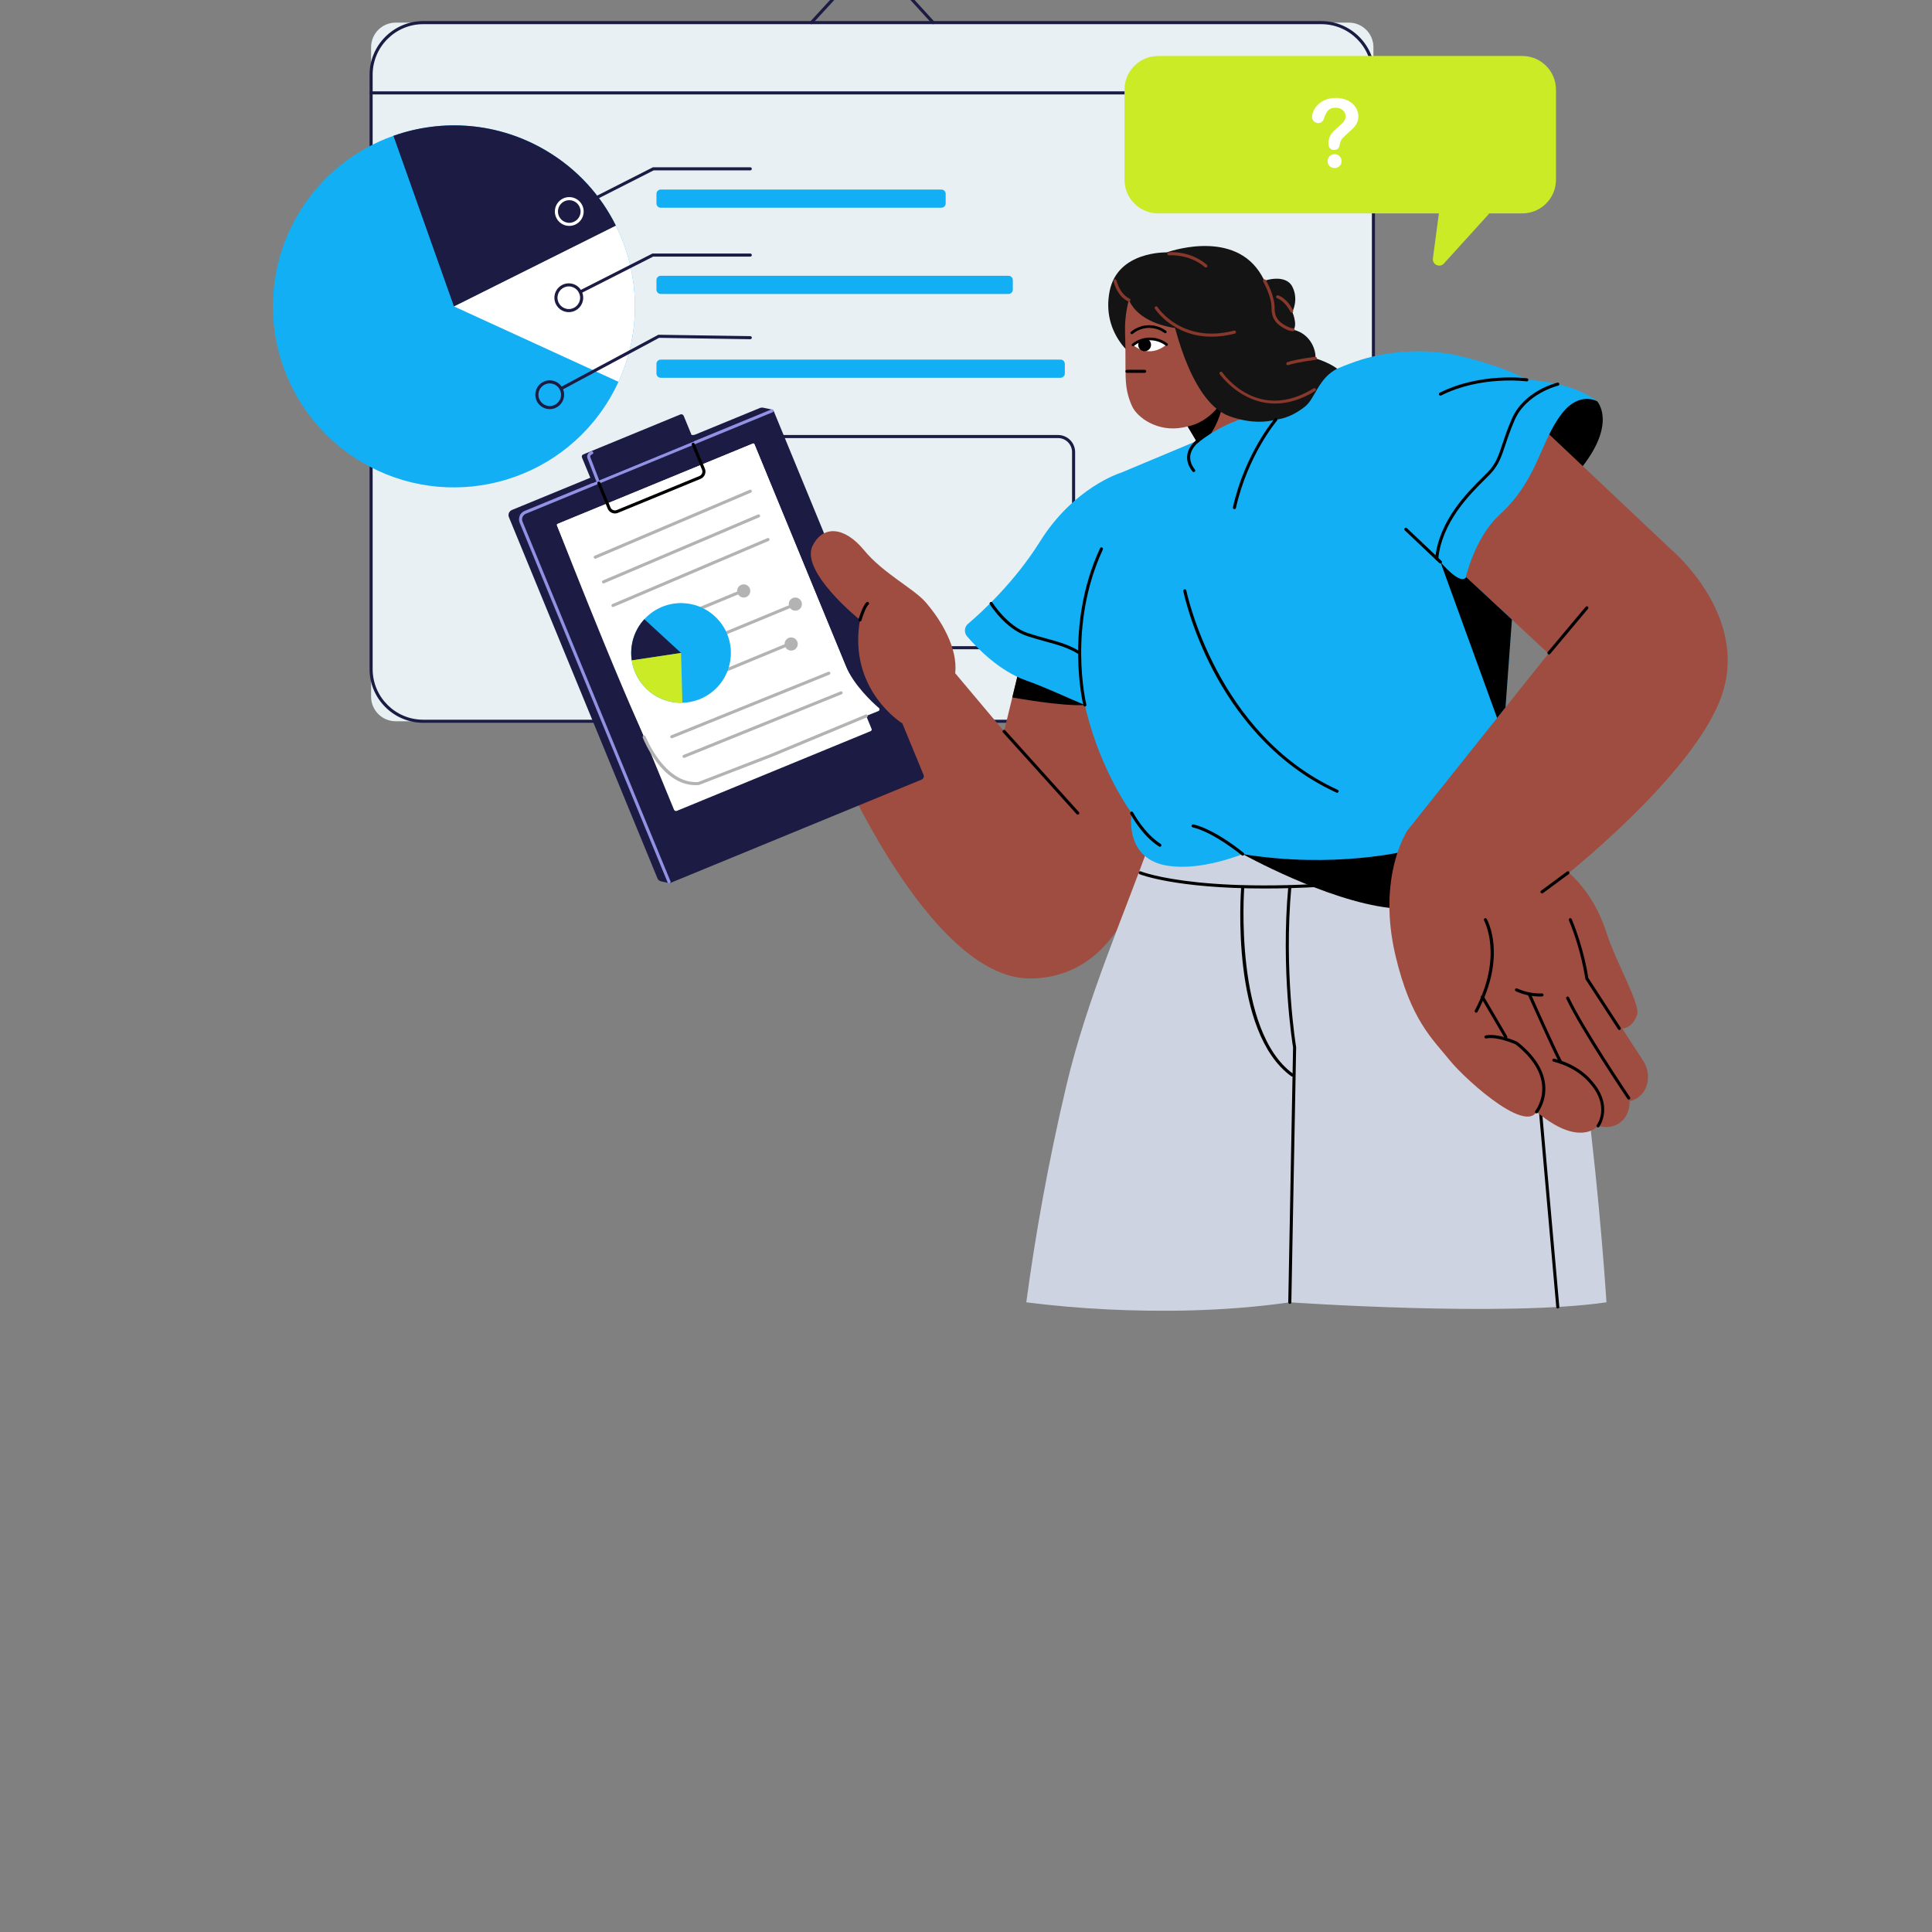 <svg width="1074" height="1074" viewBox="0 0 1074 1074" fill="none" xmlns="http://www.w3.org/2000/svg">
<rect x="0" y="0" width="1074" height="1074" fill="#808080" stroke="none"/>
<g clip-path="url(#clip0_268_1516)">
<path d="M749.826 400.946H219.956C212.413 400.946 206.298 394.831 206.298 387.288V26.235C206.298 18.692 212.413 12.578 219.956 12.578H749.826C757.369 12.578 763.484 18.692 763.484 26.235V387.287C763.484 394.83 757.369 400.946 749.826 400.946Z" fill="#E8F0F3"/>
<path d="M734.499 401.8H235.283C218.829 401.8 205.442 388.414 205.442 371.959V41.564C205.442 25.109 218.829 11.723 235.283 11.723H734.499C750.953 11.723 764.339 25.109 764.339 41.564V371.96C764.339 388.414 750.953 401.8 734.499 401.8ZM235.283 13.432C219.772 13.432 207.152 26.052 207.152 41.563V371.959C207.152 387.471 219.772 400.09 235.283 400.09H734.499C750.01 400.09 762.629 387.471 762.629 371.959V41.564C762.629 26.052 750.01 13.433 734.499 13.433H235.283V13.432Z" fill="#1C1B44"/>
<path d="M763.484 52.483H206.297C205.825 52.483 205.442 52.1 205.442 51.628C205.442 51.156 205.825 50.773 206.297 50.773H763.484C763.956 50.773 764.339 51.156 764.339 51.628C764.339 52.1 763.956 52.483 763.484 52.483Z" fill="#1C1B44"/>
<path d="M518.744 13.432C518.512 13.432 518.281 13.339 518.113 13.154L489.77 -17.847C488.525 -19.209 486.823 -19.96 484.978 -19.962C484.975 -19.962 484.972 -19.962 484.969 -19.962C483.127 -19.962 481.428 -19.216 480.181 -17.86L451.667 13.156C451.347 13.504 450.807 13.526 450.459 13.207C450.111 12.887 450.089 12.347 450.408 11.999L478.922 -19.017C480.476 -20.707 482.656 -21.705 484.98 -21.672C487.277 -21.669 489.482 -20.695 491.032 -19.001L519.375 12.001C519.693 12.349 519.669 12.889 519.32 13.208C519.157 13.358 518.95 13.432 518.744 13.432Z" fill="#1C1B44"/>
<path d="M303.766 83.843C320.968 94.073 334.021 108.64 342.319 125.332C342.337 125.361 342.343 125.382 342.362 125.411C355.604 151.974 356.838 183.901 343.81 212.247C342.326 215.463 340.674 218.63 338.819 221.75C310.417 269.51 248.673 285.204 200.913 256.802C153.152 228.4 137.458 166.656 165.86 118.895C178.367 97.864 197.318 83.071 218.709 75.501C245.907 65.861 277.023 67.94 303.766 83.843Z" fill="#13AFF4"/>
<path d="M342.319 125.332C342.337 125.361 342.342 125.382 342.361 125.411C355.603 151.973 356.837 183.901 343.81 212.247L252.339 170.322L342.319 125.332Z" fill="white"/>
<path d="M303.767 83.843C320.968 94.073 334.021 108.64 342.319 125.332C342.338 125.361 342.343 125.382 342.362 125.411L252.34 170.322L218.709 75.501C245.907 65.861 277.023 67.94 303.767 83.843Z" fill="#1C1B44"/>
<path d="M322.568 163.128C322.256 163.128 321.956 162.957 321.805 162.659C321.591 162.239 321.759 161.724 322.18 161.51L362.703 140.933H417.088C417.56 140.933 417.943 141.316 417.943 141.788C417.943 142.26 417.56 142.643 417.088 142.643H363.113L322.954 163.035C322.831 163.098 322.698 163.128 322.568 163.128Z" fill="#1C1B44"/>
<path d="M311.895 216.905C311.59 216.905 311.295 216.741 311.141 216.454C310.917 216.038 311.075 215.52 311.49 215.297L365.991 186.086L417.102 186.861C417.574 186.868 417.951 187.257 417.944 187.728C417.937 188.196 417.555 188.57 417.089 188.57C417.085 188.57 417.08 188.57 417.076 188.57L366.409 187.802L312.298 216.804C312.17 216.873 312.031 216.905 311.895 216.905Z" fill="#1C1B44"/>
<path d="M305.592 227.433C301.178 227.433 297.588 223.842 297.588 219.428C297.588 215.015 301.179 211.424 305.592 211.424C310.006 211.424 313.597 215.015 313.597 219.428C313.597 223.842 310.006 227.433 305.592 227.433ZM305.592 213.133C302.121 213.133 299.297 215.957 299.297 219.428C299.297 222.899 302.121 225.723 305.592 225.723C309.064 225.723 311.888 222.899 311.888 219.428C311.888 215.957 309.064 213.133 305.592 213.133Z" fill="#1C1B44"/>
<path d="M316.193 173.514C311.778 173.514 308.188 169.923 308.188 165.51C308.188 161.096 311.779 157.505 316.193 157.505C320.606 157.505 324.197 161.096 324.197 165.51C324.197 169.923 320.607 173.514 316.193 173.514ZM316.193 159.214C312.721 159.214 309.897 162.039 309.897 165.51C309.897 168.981 312.721 171.805 316.193 171.805C319.664 171.805 322.488 168.981 322.488 165.51C322.488 162.039 319.664 159.214 316.193 159.214Z" fill="#1C1B44"/>
<path d="M322.828 115.189C322.516 115.189 322.215 115.018 322.064 114.721C321.851 114.301 322.019 113.786 322.44 113.572L362.963 92.995H417.088C417.56 92.995 417.943 93.378 417.943 93.85C417.943 94.322 417.56 94.705 417.088 94.705H363.373L323.214 115.097C323.09 115.159 322.958 115.189 322.828 115.189Z" fill="#1C1B44"/>
<path d="M316.453 125.576C312.039 125.576 308.448 121.985 308.448 117.572C308.448 113.158 312.039 109.567 316.453 109.567C320.866 109.567 324.457 113.158 324.457 117.572C324.457 121.985 320.867 125.576 316.453 125.576ZM316.453 111.276C312.982 111.276 310.158 114.1 310.158 117.571C310.158 121.042 312.982 123.866 316.453 123.866C319.924 123.866 322.748 121.042 322.748 117.571C322.748 114.1 319.924 111.276 316.453 111.276Z" fill="white"/>
<path d="M523.323 115.472H367.298C365.983 115.472 364.918 114.407 364.918 113.092V107.751C364.918 106.436 365.983 105.371 367.298 105.371H523.323C524.638 105.371 525.703 106.436 525.703 107.751V113.092C525.703 114.407 524.637 115.472 523.323 115.472Z" fill="#13AFF4"/>
<path d="M560.652 163.41H367.298C365.983 163.41 364.918 162.345 364.918 161.03V155.688C364.918 154.374 365.983 153.309 367.298 153.309H560.652C561.966 153.309 563.032 154.374 563.032 155.688V161.03C563.031 162.345 561.966 163.41 560.652 163.41Z" fill="#13AFF4"/>
<path d="M589.562 210.004H367.298C365.983 210.004 364.918 208.939 364.918 207.624V202.282C364.918 200.968 365.983 199.902 367.298 199.902H589.562C590.877 199.902 591.942 200.968 591.942 202.282V207.624C591.942 208.939 590.876 210.004 589.562 210.004Z" fill="#13AFF4"/>
<path d="M588.174 360.921H370.582C365.35 360.921 361.093 356.664 361.093 351.432V251.307C361.093 246.075 365.35 241.818 370.582 241.818H588.174C593.407 241.818 597.663 246.075 597.663 251.307V351.432C597.663 356.664 593.407 360.921 588.174 360.921ZM370.582 243.528C366.293 243.528 362.802 247.018 362.802 251.308V351.432C362.802 355.722 366.292 359.211 370.582 359.211H588.174C592.464 359.211 595.954 355.722 595.954 351.432V251.307C595.954 247.018 592.465 243.527 588.174 243.527H370.582V243.528Z" fill="#1C1B44"/>
<path d="M846.238 118.626H643.846C633.499 118.626 625.111 110.239 625.111 99.893V49.85C625.111 39.503 633.499 31.115 643.846 31.115H846.238C856.585 31.115 864.972 39.503 864.972 49.85V99.893C864.973 110.238 856.585 118.626 846.238 118.626Z" fill="#CBEB26"/>
<path d="M799.934 118.228L796.554 143.652C796.098 147.082 800.337 149.05 802.663 146.488L827.954 118.626L799.934 118.228Z" fill="#CBEB26"/>
<path d="M729.374 65.203C729.374 63.573 729.897 61.922 730.944 60.249C731.99 58.576 733.517 57.191 735.525 56.093C737.532 54.995 739.874 54.446 742.55 54.446C745.038 54.446 747.234 54.905 749.139 55.823C751.043 56.74 752.514 57.989 753.552 59.567C754.59 61.145 755.109 62.861 755.109 64.714C755.109 66.173 754.813 67.451 754.222 68.549C753.63 69.647 752.926 70.595 752.111 71.393C751.296 72.191 749.834 73.533 747.723 75.42C747.14 75.952 746.672 76.42 746.321 76.823C745.969 77.226 745.707 77.595 745.536 77.93C745.364 78.264 745.231 78.599 745.137 78.933C745.042 79.268 744.901 79.856 744.712 80.696C744.386 82.481 743.365 83.373 741.649 83.373C740.757 83.373 740.007 83.081 739.398 82.498C738.789 81.915 738.484 81.048 738.484 79.899C738.484 78.458 738.707 77.21 739.153 76.154C739.6 75.099 740.191 74.173 740.929 73.375C741.667 72.577 742.662 71.629 743.914 70.531C745.012 69.57 745.806 68.845 746.295 68.356C746.784 67.868 747.195 67.323 747.53 66.722C747.865 66.122 748.032 65.47 748.032 64.766C748.032 63.394 747.521 62.236 746.501 61.292C745.48 60.348 744.163 59.876 742.55 59.876C740.663 59.876 739.274 60.353 738.381 61.305C737.489 62.257 736.734 63.66 736.117 65.513C735.533 67.451 734.427 68.421 732.797 68.421C731.836 68.421 731.025 68.082 730.365 67.404C729.704 66.725 729.374 65.992 729.374 65.203ZM741.933 93.409C740.887 93.409 739.973 93.07 739.192 92.392C738.412 91.715 738.021 90.767 738.021 89.548C738.021 88.467 738.399 87.558 739.154 86.82C739.909 86.083 740.835 85.714 741.933 85.714C743.014 85.714 743.923 86.083 744.661 86.82C745.399 87.558 745.768 88.467 745.768 89.548C745.768 90.75 745.382 91.693 744.61 92.379C743.838 93.066 742.946 93.409 741.933 93.409Z" fill="white"/>
<path d="M702.94 156.146C703.182 155.823 714.739 152.157 718.412 159.375C722.084 166.593 718.412 173.367 718.412 173.367C718.412 173.367 722.687 183.434 717.004 184.574C711.321 185.714 687.974 176.09 702.94 156.146Z" fill="#151414"/>
<path d="M638.489 470.243C638.489 470.243 629.597 543.433 572.868 543.939C516.139 544.446 463.463 418.832 463.463 418.832L531.004 374.26L604.271 461.379L638.489 470.243Z" fill="#9F4D40"/>
<path d="M575.394 335.456L550.976 436.251L631.068 480.12L653.037 389.466L575.394 335.456Z" fill="#9F4D40"/>
<path d="M887.837 223.068C887.837 223.068 898.727 234.651 879.866 259.098C863.847 279.861 837.946 235.731 837.946 235.731C837.946 235.731 868.337 209.899 887.837 223.068Z" fill="black"/>
<path d="M638.987 468.933C625.175 507.814 604.205 555.165 592.798 603.454C582.643 646.443 575.505 686.853 570.512 723.955C584.878 725.775 600.136 727.15 616.211 727.925C643.652 729.249 680.275 729.249 717.004 723.955C717.004 723.955 836.048 732.264 893.029 723.955C893.029 723.955 879.607 505.138 843.012 445.714C806.416 386.29 638.987 468.933 638.987 468.933Z" fill="#CDD3E0"/>
<path d="M667.736 244.116L623.078 262.821C623.078 262.821 596.254 332.195 599.382 368.436C603.687 418.327 629.105 452.009 629.105 452.009C629.105 452.009 624.352 478.17 650.234 481.425C676.117 484.678 706.945 467.584 706.945 467.584L680.403 251.432L667.736 244.116Z" fill="#13AFF4"/>
<path d="M648.546 140.317C648.546 140.317 621.34 139.413 616.856 161.781C612.044 185.783 630.476 200.529 638.481 203.061C646.487 205.594 648.546 140.317 648.546 140.317Z" fill="#151414"/>
<path d="M658.644 234.464L674.852 261.562L716.391 229.299L688.381 193.005L658.644 234.464Z" fill="#9F4D40"/>
<path d="M625.432 185.314C626.209 207.408 624.17 214.556 629.357 225.877C630.758 228.933 634.286 232.624 639.334 235.149C644.182 237.603 650.44 238.982 657.527 237.655C659.299 237.333 661.11 236.843 662.976 236.161C663.973 235.791 664.928 235.385 665.854 234.935C680.702 227.78 685.919 211.178 687.29 202.203C688.739 192.663 691.635 164.285 683.841 157.028C676.049 149.76 655.151 143.065 633.722 152.447C633.722 152.447 624.719 165.066 625.432 185.314Z" fill="#9F4D40"/>
<path d="M697.503 193.452C699.011 186.788 695.417 180.296 689.475 178.951C683.533 177.607 677.494 181.919 675.986 188.583C674.478 195.246 678.073 201.739 684.014 203.083C689.956 204.428 695.995 200.116 697.503 193.452Z" fill="#FFA785"/>
<path d="M626.48 163.301C626.48 163.301 628.417 182.294 663.582 183.276C692.672 184.088 651.553 146.586 651.553 146.586C651.553 146.586 627.534 145.539 626.48 163.301Z" fill="#151414"/>
<path d="M648.546 140.317C648.546 140.317 683.895 127.338 699.923 150.891C714.946 172.967 701.189 200.149 701.189 200.149L639.173 148.364C639.173 148.364 641.298 143.546 648.546 140.317Z" fill="#151414"/>
<path d="M705.965 169.09C705.965 169.09 705.938 180.391 718.854 183.276C728.873 185.514 731.77 195.271 731.2 199.199C731.2 199.199 746.016 203.378 747.725 210.785C749.434 218.193 714.835 227.284 714.835 227.284L686.221 187.649L705.965 169.09Z" fill="#151414"/>
<path d="M660.189 237.05C660.189 237.05 672.534 235.378 680.403 221.372C680.403 221.372 678.169 239.487 666.696 247.929L660.189 237.05Z" fill="black"/>
<path d="M629.856 191.729C629.856 191.729 632.682 194.414 636.997 195.097C638.307 195.317 639.731 195.349 641.27 195.077C643.501 194.678 645.947 193.63 648.49 191.53C648.49 191.53 645.672 188.906 641.296 188.267C639.979 188.062 638.502 188.061 636.916 188.347C634.731 188.769 632.361 189.78 629.856 191.729Z" fill="white"/>
<path d="M633.2 189.979C632.24 191.697 632.853 193.858 634.57 194.807C636.287 195.755 638.458 195.132 639.417 193.414C640.378 191.696 639.764 189.535 638.046 188.586C636.33 187.638 634.16 188.262 633.2 189.979Z" fill="black"/>
<path d="M629.721 192.467C629.55 192.436 629.389 192.345 629.271 192.199C629.011 191.876 629.062 191.404 629.386 191.144C630.987 189.855 634.387 187.688 639.174 187.65C643.92 187.612 647.334 189.692 648.948 190.936C649.277 191.189 649.337 191.66 649.084 191.989C648.831 192.318 648.359 192.379 648.031 192.125C646.57 191 643.481 189.116 639.185 189.152C634.853 189.185 631.776 191.147 630.327 192.314C630.15 192.456 629.928 192.505 629.721 192.467Z" fill="black"/>
<path d="M629.045 185.762C628.873 185.733 628.711 185.646 628.591 185.501C628.326 185.183 628.369 184.71 628.687 184.444C630.266 183.128 633.63 180.903 638.415 180.784C643.159 180.666 646.608 182.688 648.244 183.904C648.576 184.151 648.645 184.622 648.398 184.954C648.151 185.287 647.679 185.357 647.347 185.109C645.868 184.008 642.747 182.178 638.453 182.286C634.122 182.393 631.078 184.407 629.649 185.597C629.474 185.743 629.253 185.796 629.045 185.762Z" fill="black"/>
<path d="M636.308 207.271H626.48C626.008 207.271 625.625 206.888 625.625 206.416C625.625 205.944 626.008 205.561 626.48 205.561H636.308C636.78 205.561 637.163 205.944 637.163 206.416C637.163 206.888 636.78 207.271 636.308 207.271Z" fill="black"/>
<path d="M752.093 201.541C752.093 201.541 703.17 217.41 676.628 257.424C639.438 313.492 658.643 363.876 658.643 363.876C658.643 363.876 655.382 439.846 690.838 474.795C690.838 474.795 751.333 496.075 805.53 466.191L834.4 427.697L843.011 309.681L752.093 201.541Z" fill="#13AFF4"/>
<path d="M857.7 238.17L928.611 305.122L866.311 368.435L801.984 308.667C801.984 308.667 805.53 241.116 857.7 238.17Z" fill="#9F4D40"/>
<path d="M928.611 305.122C928.611 305.122 972.423 341.464 957.228 386.29C942.033 431.115 865.569 490.579 865.569 490.579L782.484 461.506L879.733 339.564L928.611 305.122Z" fill="#9F4D40"/>
<path d="M660.922 250.577C660.922 250.577 677.094 233.475 703.088 229.779L673.989 264.728L660.922 250.577Z" fill="#13AFF4"/>
<path d="M752.094 201.541C752.094 201.541 779.825 190.064 812.621 198.187C839.843 204.929 848.773 211.165 848.773 211.165C848.773 211.165 872.896 211.671 887.837 223.068C887.837 223.068 878.042 217.354 868.337 229.779C855.973 245.608 855.041 266.501 833.768 286.001C818.458 300.035 813.887 324.876 813.887 324.876L770.581 283.849C770.581 283.849 721.956 224.334 752.094 201.541Z" fill="#13AFF4"/>
<path d="M651.046 172.924C651.046 172.924 660.323 222.831 683.256 231.299C698.731 237.012 709.293 233.198 709.293 233.198C709.293 233.198 728.92 167.669 678.397 155.133C638.662 145.274 651.046 172.924 651.046 172.924Z" fill="#151414"/>
<path d="M709.294 233.198C709.294 233.198 716.391 233.198 725.502 225.98C731.068 221.571 732.762 210.391 743.314 204.953L706.945 217.06C706.945 217.06 697.138 224.081 709.294 233.198Z" fill="#151414"/>
<path d="M815.04 320.798L840.476 344.432L836.913 393.256L832.237 399.12L800.737 312.418C800.737 312.418 811.887 325.836 815.04 320.798Z" fill="black"/>
<path d="M690.838 474.795C690.838 474.795 737.197 500.633 772.376 504.685L782.483 472.902C782.483 472.902 742.027 483.147 690.838 474.795Z" fill="black"/>
<path d="M562.737 387.701C562.737 387.701 590.805 392.835 603.071 391.905C615.336 390.974 565.993 374.26 565.993 374.26L562.737 387.701Z" fill="black"/>
<path d="M623.078 262.821C623.078 262.821 597.102 270.68 578.109 301.07C564.094 323.493 545.857 340.215 538.136 346.777C536.057 348.544 535.806 351.659 537.58 353.732C543.135 360.223 555.501 373.031 570.511 378.312C591.024 385.53 614.451 399.206 626.48 398.066C638.509 396.926 623.078 262.821 623.078 262.821Z" fill="#13AFF4"/>
<path d="M861.062 363.831C860.868 363.831 860.673 363.765 860.513 363.631C860.151 363.327 860.104 362.788 860.407 362.427L881.466 337.332C881.771 336.971 882.311 336.923 882.67 337.226C883.032 337.53 883.08 338.069 882.776 338.43L861.717 363.525C861.548 363.727 861.305 363.831 861.062 363.831Z" fill="black"/>
<path d="M800.737 313.272C800.526 313.272 800.315 313.194 800.149 313.038L780.916 294.817C780.574 294.493 780.559 293.952 780.883 293.609C781.208 293.266 781.749 293.252 782.092 293.576L801.325 311.797C801.668 312.121 801.682 312.663 801.358 313.005C801.19 313.183 800.964 313.272 800.737 313.272Z" fill="black"/>
<path d="M603.07 392.76C602.687 392.76 602.339 392.501 602.242 392.114C602.132 391.677 591.493 347.97 611.522 304.762C611.721 304.334 612.23 304.15 612.657 304.346C613.085 304.545 613.271 305.053 613.073 305.481C593.305 348.122 603.791 391.266 603.899 391.696C604.014 392.154 603.736 392.619 603.279 392.734C603.209 392.751 603.14 392.76 603.07 392.76Z" fill="black"/>
<path d="M800.737 219.931C800.425 219.931 800.123 219.759 799.973 219.46C799.761 219.038 799.931 218.524 800.353 218.312C823.14 206.861 848.638 210.284 848.892 210.319C849.359 210.384 849.685 210.816 849.619 211.284C849.553 211.752 849.122 212.078 848.653 212.011C848.404 211.975 823.416 208.634 801.121 219.839C800.997 219.902 800.867 219.931 800.737 219.931Z" fill="black"/>
<path d="M798.687 311.329C798.659 311.329 798.631 311.328 798.602 311.326C798.132 311.279 797.789 310.861 797.835 310.391C799.911 289.443 815.654 273.815 824.111 265.419C825.32 264.219 826.388 263.159 827.26 262.241C831.57 257.697 833 253.401 835.166 246.897C836.404 243.181 837.944 238.556 840.414 232.859C847.177 217.259 865.026 212.897 865.782 212.718C866.242 212.609 866.701 212.895 866.81 213.354C866.918 213.813 866.634 214.274 866.174 214.382C865.998 214.424 848.399 218.739 841.982 233.539C839.542 239.167 838.079 243.561 836.788 247.437C834.631 253.917 833.072 258.598 828.5 263.417C827.619 264.346 826.538 265.419 825.316 266.632C817.011 274.877 801.552 290.223 799.538 310.559C799.493 311 799.121 311.329 798.687 311.329Z" fill="black"/>
<path d="M600.123 363.831C599.968 363.831 599.812 363.789 599.671 363.701C593.791 360.035 587.993 358.45 581.281 356.614C578.045 355.73 574.7 354.815 570.934 353.577C558.932 349.631 550.599 336.467 550.251 335.909C550.001 335.508 550.123 334.982 550.523 334.731C550.923 334.482 551.45 334.603 551.701 335.003C551.783 335.135 560.062 348.202 571.469 351.953C575.194 353.177 578.517 354.086 581.732 354.965C588.574 356.836 594.484 358.451 600.577 362.251C600.977 362.5 601.099 363.028 600.85 363.429C600.687 363.688 600.408 363.831 600.123 363.831Z" fill="black"/>
<path d="M663.583 262.417C663.33 262.417 663.079 262.306 662.91 262.091C660.553 259.089 659.578 256.007 660.01 252.928C660.725 247.837 665.036 244.667 665.219 244.535C665.6 244.26 666.134 244.344 666.411 244.726C666.688 245.108 666.603 245.642 666.222 245.92C666.183 245.948 662.307 248.815 661.7 253.18C661.34 255.775 662.2 258.418 664.254 261.035C664.546 261.407 664.481 261.944 664.11 262.235C663.954 262.358 663.768 262.417 663.583 262.417Z" fill="black"/>
<path d="M690.837 475.65C690.645 475.65 690.451 475.586 690.291 475.453C690.139 475.327 674.902 462.764 663.043 459.932C662.584 459.822 662.301 459.361 662.41 458.902C662.519 458.443 662.978 458.158 663.44 458.269C675.689 461.195 690.748 473.611 691.383 474.138C691.747 474.44 691.797 474.979 691.495 475.342C691.326 475.545 691.082 475.65 690.837 475.65Z" fill="black"/>
<path d="M743.313 440.707C743.195 440.707 743.074 440.683 742.959 440.63C707.199 424.308 685.95 394.712 674.421 372.758C661.941 348.991 657.844 328.789 657.805 328.588C657.713 328.125 658.014 327.675 658.477 327.583C658.942 327.494 659.389 327.792 659.482 328.255C659.639 329.051 676.071 408.221 743.669 439.075C744.099 439.271 744.288 439.778 744.091 440.208C743.947 440.522 743.638 440.707 743.313 440.707Z" fill="black"/>
<path d="M644.777 470.718C644.62 470.718 644.459 470.674 644.317 470.583C634.739 464.453 628.606 452.894 628.349 452.405C628.13 451.987 628.29 451.471 628.708 451.252C629.124 451.034 629.643 451.193 629.862 451.611C629.923 451.728 636.049 463.262 645.238 469.143C645.636 469.398 645.752 469.926 645.498 470.324C645.335 470.579 645.059 470.718 644.777 470.718Z" fill="black"/>
<path d="M703.034 493.912C653.358 493.912 633.76 486.084 633.496 485.974C633.061 485.793 632.854 485.293 633.035 484.857C633.216 484.422 633.716 484.216 634.152 484.395C634.514 484.545 671.463 499.237 773.314 487.944C773.774 487.894 774.205 488.229 774.257 488.699C774.309 489.169 773.97 489.591 773.502 489.643C745.251 492.775 721.96 493.912 703.034 493.912Z" fill="black"/>
<path d="M718.336 598.461C718.163 598.461 717.988 598.409 717.837 598.299C683.974 573.846 689.724 496.315 689.986 493.026C690.023 492.556 690.432 492.206 690.906 492.242C691.376 492.279 691.727 492.691 691.69 493.162C691.627 493.958 685.754 573.023 718.837 596.913C719.22 597.19 719.307 597.724 719.03 598.107C718.863 598.338 718.601 598.461 718.336 598.461Z" fill="black"/>
<path d="M717.004 724.809C716.999 724.809 716.993 724.809 716.987 724.809C716.515 724.8 716.14 724.41 716.149 723.938L718.815 582.282C718.475 580.197 711.961 539.142 716.152 493.017C716.195 492.546 716.613 492.198 717.081 492.243C717.551 492.286 717.897 492.702 717.855 493.172C713.594 540.051 720.445 581.664 720.514 582.079L720.527 582.157L720.526 582.236L717.858 723.97C717.849 724.437 717.469 724.809 717.004 724.809Z" fill="black"/>
<path d="M865.977 727.388C865.539 727.388 865.166 727.053 865.127 726.608L852.809 587.405C852.767 586.934 853.115 586.52 853.585 586.479C854.049 586.444 854.47 586.785 854.511 587.255L866.829 726.458C866.871 726.929 866.523 727.343 866.053 727.385C866.027 727.387 866.002 727.388 865.977 727.388Z" fill="black"/>
<path d="M865.297 485.438C865.297 485.438 886.95 522.666 877.073 553.437C867.196 584.207 822.371 569.772 822.371 569.772L815.039 467.964L865.297 485.438Z" fill="#9F4D40"/>
<path d="M815.239 569.232C815.239 569.232 834.667 605.756 861.324 623.397C887.981 641.038 899.557 617.133 887.014 604.703C855.114 573.091 843.204 556.555 843.204 556.555C843.204 556.555 832.249 533.014 815.239 569.232Z" fill="#9F4D40"/>
<path d="M839.983 554.09C839.983 554.09 851.541 593.813 874.031 616.528C896.522 639.243 912.738 618.207 902.998 603.476C878.229 566.015 869.948 547.393 869.948 547.393C869.948 547.393 864.034 522.112 839.983 554.09Z" fill="#9F4D40"/>
<path d="M844.732 533.957C844.732 533.957 861.783 579.688 884.274 602.403C906.765 625.118 922.981 604.082 913.241 589.351C888.472 551.889 874.697 527.26 874.697 527.26C874.697 527.26 868.783 501.978 844.732 533.957Z" fill="#9F4D40"/>
<path d="M782.484 461.506C782.484 461.506 765.199 486.957 775.836 531.593C784.284 567.048 796.276 577.504 805.846 589.351C815.039 600.732 853.843 635.595 855.363 613.562C857.049 589.118 846.556 578.065 833.387 568.442C833.387 568.442 822.244 533.1 824.776 514.841C827.309 496.581 842.727 443.719 782.484 461.506Z" fill="#9F4D40"/>
<path d="M863.777 479.107C863.777 479.107 883.532 488.858 893.028 518.488C898.156 534.491 911.98 558.386 910.103 564.028C907.814 570.906 900.974 576.629 889.209 565.547C790.922 472.963 861.315 476.807 863.777 479.107Z" fill="#9F4D40"/>
<path d="M888.358 626.729C888.182 626.729 888.004 626.675 887.851 626.562C887.472 626.283 887.391 625.748 887.669 625.368C887.99 624.93 895.375 614.508 882.96 601.256C882.855 601.131 876.405 593.313 863.575 590.181C863.117 590.069 862.836 589.607 862.947 589.148C863.059 588.69 863.524 588.408 863.98 588.521C877.402 591.796 883.975 599.797 884.249 600.136C897.627 614.413 889.131 626.265 889.044 626.383C888.877 626.609 888.619 626.729 888.358 626.729Z" fill="black"/>
<path d="M905.438 611.273C905.164 611.273 904.895 611.141 904.73 610.897C904.472 610.515 878.803 572.527 870.683 555.192C870.482 554.764 870.666 554.255 871.094 554.055C871.524 553.855 872.03 554.04 872.231 554.466C880.294 571.68 905.888 609.559 906.145 609.939C906.41 610.33 906.308 610.862 905.917 611.126C905.77 611.226 905.604 611.273 905.438 611.273Z" fill="black"/>
<path d="M867.631 591.337C867.331 591.337 867.039 591.179 866.883 590.897C863.538 584.864 850.083 554.709 849.512 553.428C849.32 552.997 849.513 552.491 849.944 552.298C850.377 552.107 850.88 552.3 851.073 552.731C851.213 553.044 865.07 584.099 868.378 590.067C868.607 590.48 868.458 591.001 868.045 591.229C867.914 591.303 867.772 591.337 867.631 591.337Z" fill="black"/>
<path d="M900.202 572.581C899.923 572.581 899.649 572.445 899.485 572.193L881.299 544.246L881.274 544.054C881.253 543.899 879.108 528.26 872.146 511.6C871.964 511.165 872.17 510.664 872.606 510.482C873.042 510.3 873.542 510.506 873.724 510.941C880.354 526.807 882.669 541.766 882.941 543.633L900.917 571.261C901.175 571.657 901.063 572.186 900.668 572.443C900.524 572.537 900.362 572.581 900.202 572.581Z" fill="black"/>
<path d="M854.149 618.935C853.961 618.935 853.773 618.874 853.615 618.748C853.247 618.453 853.187 617.916 853.481 617.547C853.529 617.488 858.209 611.509 857.213 602.803C856.332 595.091 851.402 587.622 842.563 580.605C841.539 580.148 832.132 576.066 826.215 577.278C825.754 577.37 825.3 577.075 825.205 576.612C825.11 576.149 825.408 575.697 825.87 575.602C832.657 574.213 842.933 578.892 843.368 579.092L843.541 579.198C852.816 586.539 857.989 594.427 858.916 602.645C859.977 612.065 855.026 618.353 854.814 618.616C854.647 618.826 854.399 618.935 854.149 618.935Z" fill="black"/>
<path d="M837.074 577.295C836.781 577.295 836.495 577.143 836.336 576.872L823.294 554.607C823.056 554.2 823.192 553.676 823.6 553.438C824.005 553.198 824.53 553.335 824.769 553.744L837.811 576.008C838.049 576.416 837.913 576.939 837.505 577.177C837.369 577.257 837.221 577.295 837.074 577.295Z" fill="black"/>
<path d="M820.605 562.942C820.47 562.942 820.332 562.91 820.205 562.842C819.789 562.621 819.63 562.103 819.851 561.686C835.881 531.48 825.084 511.888 824.973 511.694C824.74 511.285 824.881 510.763 825.291 510.528C825.698 510.293 826.222 510.434 826.456 510.844C826.93 511.669 837.862 531.392 821.361 562.488C821.208 562.777 820.911 562.942 820.605 562.942Z" fill="black"/>
<path d="M857.194 496.677C856.932 496.677 856.674 496.556 856.506 496.33C856.226 495.949 856.306 495.415 856.686 495.134L871.084 484.497C871.465 484.217 871.999 484.298 872.279 484.677C872.56 485.057 872.479 485.591 872.1 485.872L857.702 496.509C857.549 496.622 857.37 496.677 857.194 496.677Z" fill="black"/>
<path d="M855.83 553.971C848.618 553.971 842.885 551.143 842.628 551.015C842.206 550.804 842.035 550.291 842.247 549.869C842.459 549.447 842.969 549.275 843.394 549.486C843.456 549.517 849.761 552.61 857.149 552.226C857.601 552.196 858.022 552.564 858.047 553.036C858.071 553.507 857.709 553.909 857.237 553.934C856.764 553.958 856.293 553.971 855.83 553.971Z" fill="black"/>
<path d="M599.128 452.863C598.895 452.863 598.662 452.768 598.493 452.581L557.533 407.133C557.217 406.782 557.246 406.242 557.596 405.926C557.945 405.609 558.487 405.636 558.803 405.989L599.763 451.436C600.079 451.787 600.051 452.327 599.7 452.644C599.537 452.791 599.332 452.863 599.128 452.863Z" fill="black"/>
<path d="M627.538 167.613C627.446 167.613 627.352 167.598 627.26 167.566C627.026 167.485 621.504 165.488 619.008 156.372C618.883 155.917 619.151 155.447 619.607 155.322C620.065 155.196 620.533 155.465 620.656 155.92C622.917 164.175 627.768 165.933 627.816 165.95C628.262 166.104 628.5 166.59 628.346 167.036C628.224 167.39 627.892 167.613 627.538 167.613Z" fill="#87382A"/>
<path d="M715.91 202.998C715.554 202.998 715.222 202.774 715.101 202.419C714.948 201.973 715.186 201.487 715.633 201.334C720.473 199.678 730.663 198.404 731.095 198.351C731.566 198.294 731.99 198.626 732.048 199.094C732.106 199.562 731.773 199.989 731.305 200.047C731.201 200.06 720.859 201.353 716.186 202.951C716.095 202.983 716.002 202.998 715.91 202.998Z" fill="#87382A"/>
<path d="M670.342 148.695C670.145 148.695 669.947 148.627 669.786 148.489C661.047 140.989 649.987 141.918 649.877 141.926C649.402 141.971 648.99 141.624 648.946 141.155C648.902 140.685 649.247 140.269 649.717 140.225C650.197 140.179 661.595 139.206 670.899 147.192C671.257 147.499 671.298 148.039 670.991 148.397C670.822 148.593 670.582 148.695 670.342 148.695Z" fill="#87382A"/>
<path d="M708.834 224.336C689.672 224.336 678.225 208.2 678.073 207.979C677.804 207.592 677.902 207.06 678.289 206.791C678.676 206.523 679.209 206.619 679.478 207.007C680.276 208.158 699.36 234.973 730.243 215.884C730.645 215.637 731.171 215.759 731.42 216.162C731.668 216.563 731.544 217.09 731.143 217.338C722.895 222.434 715.409 224.336 708.834 224.336Z" fill="#87382A"/>
<path d="M718.689 184.135C716.07 184.135 711.775 181.545 709.994 179.754L709.889 179.647C707.872 177.594 706.799 174.733 706.866 171.589C707.013 164.721 702.253 156.665 702.205 156.584C701.963 156.179 702.095 155.654 702.501 155.413C702.904 155.171 703.43 155.303 703.673 155.708C703.879 156.055 708.731 164.272 708.574 171.626C708.516 174.306 709.416 176.728 711.107 178.448L711.204 178.546C712.976 180.33 716.966 182.519 718.804 182.423C719.259 182.393 719.679 182.755 719.706 183.226C719.734 183.698 719.374 184.102 718.903 184.129C718.833 184.133 718.762 184.135 718.689 184.135Z" fill="#87382A"/>
<path d="M718.055 173.757C717.732 173.757 717.423 173.573 717.278 173.26C717.252 173.203 714.599 167.559 709.962 165.787C709.521 165.618 709.3 165.124 709.469 164.683C709.637 164.242 710.133 164.022 710.572 164.19C715.869 166.214 718.713 172.287 718.831 172.545C719.028 172.973 718.841 173.48 718.412 173.678C718.296 173.731 718.175 173.757 718.055 173.757Z" fill="#87382A"/>
<path d="M686.22 283.057C686.159 283.057 686.097 283.05 686.034 283.036C685.573 282.934 685.283 282.477 685.386 282.016C692.039 252.142 708.481 232.831 708.646 232.64C708.955 232.281 709.494 232.242 709.852 232.55C710.209 232.859 710.249 233.398 709.941 233.756C709.778 233.944 693.61 252.953 687.055 282.388C686.966 282.786 686.613 283.057 686.22 283.057Z" fill="black"/>
<path d="M673.543 187.167C652.043 187.167 642.11 171.772 641.994 171.588C641.744 171.188 641.866 170.662 642.265 170.411C642.665 170.16 643.192 170.281 643.443 170.679C643.573 170.887 656.803 191.295 686.009 183.798C686.466 183.678 686.932 183.956 687.049 184.414C687.167 184.871 686.891 185.337 686.434 185.454C681.749 186.657 677.453 187.167 673.543 187.167Z" fill="#87382A"/>
<path d="M372.239 490.991L367.434 489.931C366.558 489.738 365.832 489.128 365.491 488.298L282.911 287.525C282.261 285.945 283.015 284.137 284.596 283.486L422.317 226.84C422.959 226.576 423.666 226.512 424.345 226.656L429.665 227.786L288.092 286.407L372.239 490.991Z" fill="#1C1B44"/>
<path d="M512.321 433.374L372.053 491.068L287.774 286.421L429.889 227.968L513.407 430.768C513.827 431.788 513.341 432.955 512.321 433.374Z" fill="#1C1B44"/>
<path d="M483.996 406.442L376.27 450.75C375.641 451.009 374.922 450.709 374.663 450.08L309.654 292.124C309.505 291.762 309.678 291.347 310.04 291.198L418.732 246.492C418.948 246.403 419.194 246.506 419.283 246.722L484.511 405.208C484.709 405.69 484.478 406.243 483.996 406.442Z" fill="white"/>
<path d="M371.933 491.1C371.596 491.1 371.278 490.901 371.141 490.57L288.9 290.62C287.839 288.04 289.074 285.078 291.654 284.016L428.83 227.595C429.269 227.416 429.766 227.625 429.946 228.061C430.125 228.497 429.917 228.997 429.48 229.176L292.305 285.598C290.597 286.3 289.779 288.262 290.481 289.97L372.723 489.921C372.902 490.357 372.694 490.857 372.257 491.036C372.151 491.079 372.041 491.1 371.933 491.1Z" fill="#9292E4"/>
<path d="M309.944 291.238C309.634 291.366 309.48 291.712 309.603 292.024C313.108 300.993 357.956 415.513 366.989 426.292C376.479 437.618 388.341 435.555 388.341 435.555L488.304 395.273C489.001 394.992 489.158 394.079 488.588 393.59C484.964 390.482 474.537 380.887 469.954 369.758L419.477 247.188C419.282 246.715 418.74 246.489 418.267 246.684L309.944 291.238Z" fill="white"/>
<path d="M386.709 436.476C367.821 436.476 357.73 411.145 357.298 410.035C357.126 409.595 357.344 409.1 357.784 408.929C358.221 408.759 358.719 408.974 358.891 409.415C358.995 409.681 369.525 436.06 388.149 434.714L428.744 419.025L481.214 397.209C481.651 397.029 482.151 397.234 482.332 397.669C482.513 398.106 482.307 398.606 481.871 398.787L429.381 420.612L388.532 436.398L388.408 436.408C387.835 436.454 387.267 436.476 386.709 436.476Z" fill="#B3B3B3"/>
<path d="M413.429 332.165C415.451 332.165 417.09 330.526 417.09 328.504C417.09 326.482 415.451 324.844 413.429 324.844C411.408 324.844 409.769 326.482 409.769 328.504C409.769 330.526 411.408 332.165 413.429 332.165Z" fill="#B3B3B3"/>
<path d="M445.783 335.826C445.783 337.848 444.144 339.486 442.123 339.486C440.101 339.486 438.462 337.848 438.462 335.826C438.462 333.804 440.101 332.165 442.123 332.165C444.144 332.165 445.783 333.804 445.783 335.826Z" fill="#B3B3B3"/>
<path d="M439.809 361.67C441.831 361.67 443.47 360.031 443.47 358.01C443.47 355.988 441.831 354.349 439.809 354.349C437.787 354.349 436.148 355.988 436.148 358.01C436.148 360.031 437.787 361.67 439.809 361.67Z" fill="#B3B3B3"/>
<path d="M388.49 339.421C388.154 339.421 387.836 339.223 387.7 338.894C387.519 338.458 387.727 337.958 388.163 337.777L409.441 328.968C409.882 328.787 410.378 328.996 410.558 329.431C410.739 329.867 410.531 330.367 410.096 330.548L388.817 339.356C388.709 339.4 388.599 339.421 388.49 339.421Z" fill="#B3B3B3"/>
<path d="M402.016 353.378C401.681 353.378 401.362 353.179 401.227 352.85C401.046 352.414 401.253 351.914 401.689 351.733L438.135 336.645C438.575 336.464 439.072 336.673 439.252 337.108C439.433 337.544 439.225 338.044 438.79 338.225L402.343 353.313C402.236 353.357 402.125 353.378 402.016 353.378Z" fill="#B3B3B3"/>
<path d="M400.972 374.476C400.637 374.476 400.318 374.277 400.183 373.948C400.002 373.512 400.209 373.012 400.645 372.831L435.822 358.27C436.261 358.089 436.759 358.297 436.939 358.732C437.12 359.168 436.912 359.669 436.476 359.849L401.3 374.411C401.192 374.455 401.081 374.476 400.972 374.476Z" fill="#B3B3B3"/>
<path d="M385.879 245.296L329.371 268.552L323.517 254.328C323.239 253.655 323.561 252.885 324.233 252.608L378.211 230.393C378.935 230.095 379.764 230.44 380.063 231.165L385.879 245.296Z" fill="#1C1B44"/>
<path d="M341.84 285.443C341.27 285.443 340.7 285.331 340.157 285.104C339.079 284.655 338.241 283.812 337.796 282.732L332.098 268.888C331.918 268.451 332.126 267.951 332.562 267.772C333.003 267.592 333.499 267.801 333.678 268.236L339.376 282.081C339.648 282.739 340.158 283.252 340.815 283.526C341.472 283.801 342.196 283.8 342.853 283.531L388.806 264.618C389.464 264.347 389.977 263.836 390.251 263.179C390.525 262.523 390.526 261.799 390.255 261.141L384.557 247.296C384.378 246.859 384.586 246.36 385.022 246.181C385.464 246 385.959 246.21 386.138 246.645L391.836 260.489C392.281 261.569 392.278 262.759 391.828 263.837C391.379 264.915 390.537 265.753 389.456 266.198L343.504 285.11C342.967 285.333 342.403 285.443 341.84 285.443Z" fill="black"/>
<path d="M332.096 267.639C331.753 267.639 331.428 267.43 331.298 267.09L326.596 254.832C326.569 254.778 326.16 253.83 326.584 252.76C326.908 251.948 327.601 251.323 328.645 250.903C329.082 250.726 329.581 250.939 329.756 251.378C329.933 251.816 329.721 252.314 329.282 252.489C328.699 252.724 328.327 253.023 328.179 253.376C328.011 253.778 328.174 254.178 328.176 254.182L332.894 266.478C333.063 266.918 332.843 267.412 332.402 267.582C332.301 267.62 332.198 267.639 332.096 267.639Z" fill="#9292E4"/>
<path d="M330.885 310.587C330.553 310.587 330.237 310.392 330.099 310.067C329.914 309.633 330.116 309.131 330.55 308.946L416.754 272.28C417.189 272.093 417.691 272.297 417.875 272.731C418.06 273.165 417.858 273.667 417.424 273.852L331.219 310.519C331.11 310.565 330.997 310.587 330.885 310.587Z" fill="#B3B3B3"/>
<path d="M335.494 324.307C335.161 324.307 334.845 324.112 334.707 323.786C334.522 323.352 334.724 322.85 335.159 322.665L421.363 285.999C421.798 285.812 422.3 286.016 422.484 286.451C422.668 286.885 422.466 287.387 422.032 287.572L335.828 324.238C335.719 324.285 335.605 324.307 335.494 324.307Z" fill="#B3B3B3"/>
<path d="M340.752 337.442C340.419 337.442 340.103 337.247 339.965 336.922C339.78 336.488 339.982 335.986 340.417 335.801L426.621 299.135C427.056 298.949 427.558 299.152 427.741 299.586C427.926 300.02 427.724 300.522 427.29 300.707L341.086 337.373C340.976 337.42 340.863 337.442 340.752 337.442Z" fill="#B3B3B3"/>
<path d="M380.252 421.318C379.914 421.318 379.594 421.116 379.459 420.783C379.282 420.346 379.493 419.847 379.931 419.67L467.243 384.357C467.681 384.179 468.179 384.391 468.356 384.829C468.533 385.267 468.322 385.765 467.884 385.942L380.572 421.256C380.467 421.298 380.359 421.318 380.252 421.318Z" fill="#B3B3B3"/>
<path d="M373.434 410.416C373.096 410.416 372.776 410.215 372.641 409.882C372.464 409.444 372.675 408.946 373.113 408.769L460.425 373.455C460.864 373.276 461.36 373.489 461.537 373.927C461.715 374.366 461.503 374.863 461.065 375.041L373.753 410.354C373.648 410.396 373.54 410.416 373.434 410.416Z" fill="#B3B3B3"/>
<path d="M357.772 381.263C354.135 377.122 351.953 372.196 351.198 367.118C351.195 367.109 351.196 367.103 351.193 367.094C349.981 359.01 352.371 350.541 358.193 344.222C358.855 343.506 359.557 342.816 360.308 342.156C371.807 332.058 389.316 333.193 399.414 344.692C409.513 356.191 408.378 373.7 396.879 383.799C391.815 388.245 385.593 390.511 379.346 390.676C371.402 390.89 363.427 387.702 357.772 381.263Z" fill="#13AFF4"/>
<path d="M351.199 367.118C351.196 367.109 351.197 367.103 351.194 367.094C349.982 359.01 352.372 350.541 358.194 344.222L378.594 362.978L351.199 367.118Z" fill="#1C1B44"/>
<path d="M357.772 381.263C354.135 377.122 351.953 372.196 351.198 367.118C351.195 367.109 351.196 367.103 351.193 367.094L378.593 362.978L379.346 390.677C371.402 390.89 363.427 387.702 357.772 381.263Z" fill="#CBEB26"/>
<path d="M501.614 402.13C501.614 402.13 471.237 383.504 478.074 344.629C478.074 344.629 444.56 317.737 451.736 303.349C457.357 292.079 469.21 292.332 480.354 305.882C490.875 318.674 507.85 327.121 514.416 334.625C523.28 344.755 532.524 360.331 531.004 374.259C529.484 388.189 501.614 402.13 501.614 402.13Z" fill="#9F4D40"/>
<path d="M478.075 345.484C477.996 345.484 477.916 345.473 477.837 345.451C477.384 345.319 477.121 344.846 477.253 344.393C477.48 343.604 479.539 336.635 481.7 334.804C482.061 334.5 482.599 334.543 482.905 334.904C483.21 335.264 483.165 335.804 482.805 336.108C481.306 337.378 479.475 342.861 478.895 344.867C478.787 345.241 478.445 345.484 478.075 345.484Z" fill="black"/>
</g>
<defs>
<clipPath id="clip0_268_1516">
<rect width="1074" height="1074" fill="white"/>
</clipPath>
</defs>
</svg>
